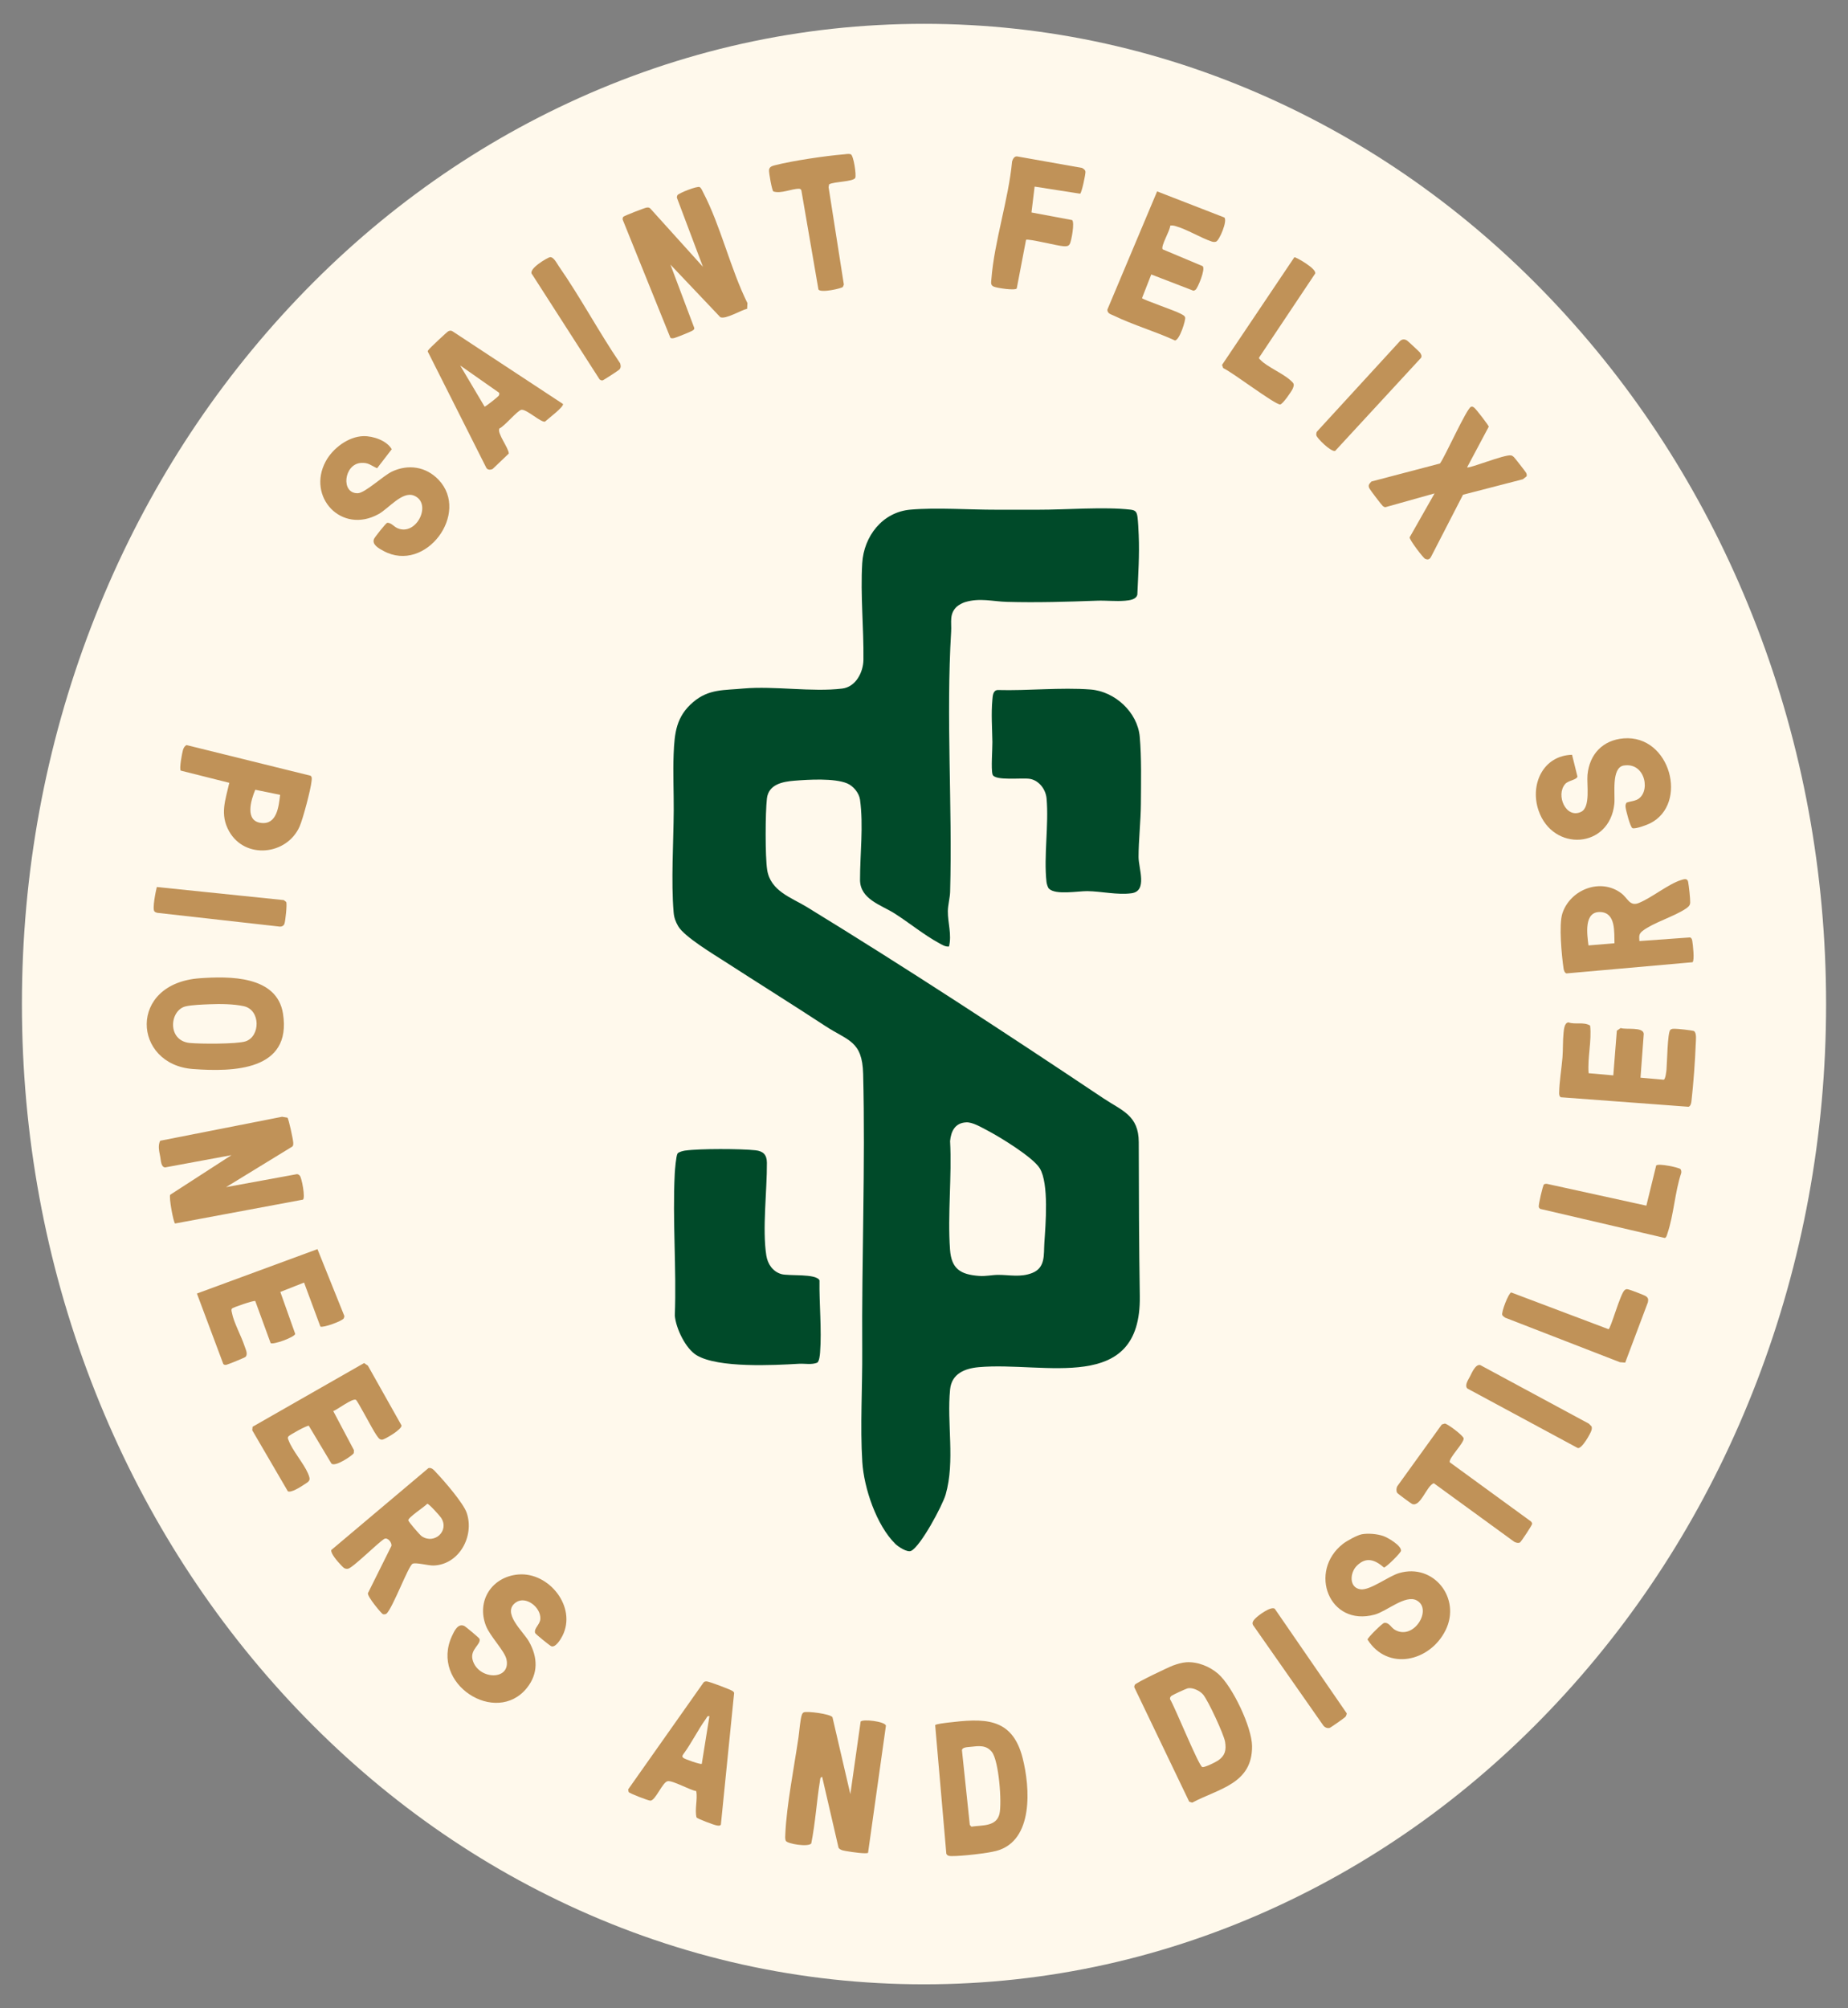 <svg viewBox="0 0 852.5 926.22" height="926.22" width="852.5" xmlns="http://www.w3.org/2000/svg" id="Layer_1"><rect x="0" y="0" width="852.5" height="926.22" fill="#808080" stroke="none"/><defs><style>.cls-1{fill:#c09258;}.cls-2{fill:#fff9ec;}.cls-3{fill:#004a29;}</style></defs><path d="M426.25,915.23c-56.89,0-112.06-12.25-163.95-36.42-49.68-23.14-94.19-56.14-132.29-98.09-37.72-41.54-67.3-89.8-87.92-143.46-21.22-55.24-31.98-113.83-31.98-174.15s10.76-118.91,31.98-174.15c20.61-53.66,50.19-101.93,87.92-143.46,38.1-41.95,82.61-74.95,132.29-98.09,51.9-24.17,107.06-36.42,163.95-36.42s112.06,12.25,163.95,36.42c49.68,23.14,94.19,56.14,132.29,98.09,37.72,41.54,67.3,89.8,87.92,143.46,21.22,55.24,31.98,113.83,31.98,174.15s-10.76,118.91-31.98,174.15c-20.61,53.66-50.19,101.93-87.92,143.46-38.1,41.95-82.61,74.95-132.29,98.09-51.9,24.17-107.06,36.42-163.95,36.42Z" class="cls-2"></path><g id="o146Ag"><path d="M441.45,279.73c-3.68,3.44-2.42,7.2-2.68,11.57-2.4,39.94.63,80.01-.47,120.03-.08,2.76-1.03,6.19-1.05,8.96-.04,5.4,1.89,10.78.53,16.27-1.74.2-3.2-.82-4.65-1.6-6.68-3.6-13.81-9.42-20.39-13.61-6.18-3.94-15.99-6.55-16-15.54-.01-12.1,1.65-24.82,0-36.95-.43-3.12-3.07-6.33-5.96-7.54-5.9-2.47-17.71-1.76-24.24-1.24-5.5.43-12.01,1.68-12.76,8.24s-.83,26.8.12,32.88c1.53,9.85,11.25,12.82,18.34,17.16,45.69,27.98,92.23,58.43,136.78,88.22,8.58,5.74,16.28,7.81,16.3,20.24.04,23.54.11,47.3.48,70.98.7,45.56-43.92,30.08-74.26,32.78-6.49.58-12.52,3.01-13.25,10.25-1.58,15.57,2.37,33.04-2.04,48.46-1.45,5.08-11.61,24.02-15.98,26.04-1.75.81-5.91-1.92-7.25-3.24-8.73-8.62-14.47-25.74-15.23-37.77-1.04-16.41.09-34.83-.03-51.47-.29-42.41,1.48-85.18.42-127.52-.38-15.31-6.96-15.23-17.36-22.04-15.35-10.05-30.88-19.74-46.3-29.7-5.28-3.41-18.82-11.52-21.64-16.36-1.22-2.1-1.91-3.92-2.12-6.38-1.23-14.22-.05-32.4.04-47.04.05-8.48-.39-17.38-.04-26,.4-9.78,1.15-17.29,9.01-23.99,7.25-6.17,14.28-5.39,23.24-6.26,14.29-1.24,31.61,1.73,45.53.03,6.25-.76,9.7-7.54,9.77-13.26.19-14.68-1.43-29.78-.56-44.53.73-12.39,9.27-23.62,22.26-24.74,12.09-1.05,27.09.07,39.54.04,6.43-.02,13.03-.01,19.46,0,12.79.03,30.39-1.44,42.53-.03,2.3.27,2.88,1.08,3.19,3.31s.46,6.06.57,8.43c.4,9.13-.24,18.31-.63,27.41-.48,2.34-3.64,2.67-5.65,2.85-4.14.37-8.79-.17-13.01-.01-13.71.5-27.63.93-41.5.54-6.6-.18-12.45-1.95-19.34.12-1.05.32-2.94,1.3-3.72,2.03ZM445.68,517.67c-5.08.26-6.97,4.05-7.4,8.64.88,16.3-1.2,33.86-.03,50.01.65,8.92,4.78,11.52,13.33,12.17,3.34.25,5.91-.47,8.94-.48,5.2,0,10.25,1.24,15.6-.85,6.29-2.46,5.29-8.57,5.65-13.85.57-8.55,2.17-27.34-2.1-34.42-3.1-5.13-18.6-14.6-24.4-17.6-2.67-1.38-6.62-3.78-9.61-3.63Z" class="cls-3"></path><path d="M316.16,530.68c6.45-.93,25.76-.87,32.37-.13,3.56.4,5.22,2.06,5.25,5.75.09,12.69-2.19,30.58-.27,42.77.62,3.94,2.95,7.41,6.92,8.58,3.32.99,16.07-.36,17.61,2.89-.18,10.73,1.1,22.66.27,33.27-.1,1.27-.36,4.01-1.3,4.7-2.62,1.06-5.69.35-8.49.51-11.65.69-37.1,2.02-47.08-3.88-5.18-3.06-9.65-12.5-10.14-18.36.83-21.59-1.12-44.02-.03-65.52.09-1.67.62-8.23,1.29-9.21.52-.76,2.68-1.25,3.61-1.39Z" class="cls-3"></path><path d="M483.91,409.91c-.54-.53-1.06-2.28-1.15-3.1-1.33-11.97,1.12-26.37.03-38.53-.37-4.1-3.32-8.15-7.49-9.01-3.46-.71-16.48,1.09-17.43-2.07-.75-2.49-.03-11.57-.07-14.93-.09-6.43-.61-12.97-.01-19.47.17-1.87.26-4.41,2.46-4.54,13.86.39,29.09-1.28,42.8-.24,11.21.85,21.7,10.43,22.72,21.78.87,9.66.59,21.19.53,31.01-.05,7.88-1.08,16.8-1.07,24.48,0,5.31,4.24,15.7-3.25,16.71-6.56.88-13.94-.91-20.43-.98-4.28-.04-14.56,1.89-17.63-1.12Z" class="cls-3"></path><path d="M104.28,547.55l32.72-6c.57.05.94.32,1.31.73.9,1,2.6,10.06,1.47,11.03l-59.02,11.01c-.76-.51-2.93-12.09-2.23-13.27l28.24-18.26-30.62,5.66c-1.91-.2-1.9-3.14-2.21-4.81-.45-2.43-1.23-5.18-.05-7.49l56.22-11.06,2.48.41c.58.47,2.62,10.08,2.67,11.38.03.72.14,1.38-.43,1.96l-30.54,18.7Z" class="cls-1"></path><path d="M392.27,827.55l4.75-33.51c1.07-1.24,11.08-.1,11.67,1.86l-8.25,58.69c-.91.6-7.68-.39-9.27-.68-1.45-.27-3.49-.39-4.34-1.66l-7.56-32.7c-.97.2-.88,1-1,1.75-1.55,9.61-2.12,19.41-4.03,28.97-1.38,1.76-11.03.18-11.72-1.21-.45-.9-.28-2.25-.24-3.25.57-13.07,4.1-31.02,6.07-44.44.38-2.6.8-8.42,1.55-10.45.18-.48.4-.88.88-1.12,1.38-.69,12.44.72,13.25,2.26l8.25,35.49Z" class="cls-1"></path><path d="M344.66,142.43c-2.82.59-9.91,5-12.37,3.87l-23.01-24.25,11.01,29.25c-.01.85-.56,1.01-1.16,1.36-.79.46-7.51,3.18-8.24,3.3-.58.09-1.09.2-1.62-.14l-22.03-54.54c-.03-.44,0-.88.26-1.25.33-.48,9.81-4.13,10.76-4.27.68-.1,1.11-.1,1.68.35l24.33,26.95-11.99-31.81c-.06-.43.02-.82.22-1.2.5-.94,9.1-4.34,10.27-3.76.84.61,1.14,1.56,1.59,2.43,8.05,15.3,12.61,35.35,20.44,51.09l-.15,2.63Z" class="cls-1"></path><path d="M197.66,677.14c1.69-.42,2.82,1.3,3.88,2.4,3.5,3.66,12.28,13.85,13.76,18.24,3.63,10.76-3.44,23.84-15.25,24.29-2.47.09-8.43-1.6-9.78-.78-1.99,1.21-9.04,20.25-11.99,23.01-.52.29-1.11.38-1.68.19s-7.24-8.09-6.87-9.68l10.83-21.76c.31-1.5-1.67-4.1-3.28-3.27-2.95,1.78-14.57,13.46-16.79,13.79-1.72.25-2.43-.94-3.48-2.01-1.17-1.21-4.6-5.11-4.18-6.64l44.81-37.77ZM197.1,693.59c-1.23,1.38-8.86,6.31-8.75,7.62.06.69,5.32,6.76,6.17,7.34,5.8,3.96,12.91-2.4,8.98-8.48-.59-.91-5.7-6.61-6.4-6.48Z" class="cls-1"></path><path d="M756.27,434.05l23.37-1.68c.7.26.89.87,1.01,1.52.3,1.61,1.14,9.15.13,9.92l-58.18,5.16c-.82-.28-1.18-1.4-1.3-2.2-.88-5.88-2.26-20.29-.56-25.49,3.63-11.06,17.74-16.53,27.26-9.21,2.92,2.24,3.83,6.09,7.96,4.43,5.99-2.41,13.54-8.68,19.44-10.56,1.39-.44,3.01-1.04,3.36.86.38,2.05.99,7.58.94,9.52-.04,1.41-1.05,2.13-2.08,2.82-5.33,3.6-14.99,6.45-19.82,10.18-1.87,1.45-1.65,2.44-1.53,4.72ZM744.78,435.06c-.19-5.01.7-13.98-6.38-14.39-7.94-.46-6.23,10.46-5.62,15.39l12-1Z" class="cls-1"></path><path d="M547.18,766.7c5.22-.37,10.93,1.93,14.83,5.37,6.57,5.8,15.51,24.57,15.58,33.32.14,17.37-15.28,19.53-27.64,26.05l-1.35-.43-25.32-52.75c-.07-.44.05-.81.24-1.2.44-.9,15.56-8.13,17.64-8.88,1.86-.67,4.06-1.34,6.03-1.48ZM548.16,778.65c-.85.12-7.45,3.17-7.89,3.65s-.62.81-.5,1.46c2.21,3.51,13.19,30.71,14.84,31.25,1.06.34,6.2-2.26,7.33-3.03,3.21-2.21,3.81-4.74,3.21-8.55-.55-3.45-7.85-19.16-10.15-21.85-1.44-1.69-4.57-3.24-6.85-2.92Z" class="cls-1"></path><path d="M431.4,795.67c.53-.52,4.52-.98,5.63-1.12,16.53-1.95,29.82-2.87,34.71,16.28,3.47,13.58,5.17,38.2-12.07,42.85-4.27,1.15-16.17,2.46-20.65,2.41-1.05-.01-1.94-.06-2.47-1.07l-5.15-59.36ZM447.68,805.7c-1.34.15-3.85.14-3.92,1.6l3.62,34.4.71.82c4.72-.77,11.57.15,12.98-5.93,1.18-5.08-.27-24.51-3.52-28.55-2.63-3.26-5.99-2.78-9.86-2.34Z" class="cls-1"></path><path d="M628.14,707.67c2.96-.55,7.13-.19,9.98.79,2.08.71,8.42,4.42,8.18,6.82-.09.96-6.8,7.61-7.86,7.71-4.06-3.47-8.03-5.14-12.41-.93-3.42,3.29-3.77,10.22,1.54,10.98,4.44.64,12.9-6.06,17.94-7.51,15.95-4.59,28.6,11.73,21.36,26.36s-26.77,18.97-36.02,4.33c-.06-.73,6.74-7.54,7.71-7.68,2.18-.32,3.14,2.13,4.84,3.14,8.84,5.25,17.67-9.62,10.06-13.56-5.17-2.68-13.74,5.07-19.29,6.59-21.16,5.77-30.79-20.04-14.64-32.64,1.73-1.35,6.55-4.01,8.61-4.39Z" class="cls-1"></path><path d="M239.17,726.2c14.07-1.15,27.02,14.97,20.3,28.29-.82,1.63-3.21,5.56-5.16,4.81-.68-.26-7.31-5.64-7.45-6.1-.67-2.17,2.22-3.79,2.4-6.46.37-5.35-6.66-10.83-11.23-7.69-6.84,4.69,3.3,13.35,5.96,18.04,4.1,7.23,4.43,14.78-.95,21.47-14.19,17.62-44.87-1.79-34.52-24.02,1.07-2.3,2.73-5.9,5.63-4.61.65.29,6.94,5.53,7.06,5.98.76,2.63-4.49,4.82-3.2,9.66,2.47,9.28,17.7,9.8,15.65-.15-.81-3.93-7.57-10.62-9.48-15.52-4.52-11.58,2.78-22.7,14.99-23.7Z" class="cls-1"></path><path d="M750.4,370.17c1.45-.52,3.09-.61,4.52-1.22,6.81-2.91,4.38-17.52-5.87-15.86-5.85.95-3.89,13.37-4.34,17.66-2.17,20.75-28.39,22.28-34.96,3.08-4.08-11.92,2.02-25.32,15.45-25.7l2.5,10.07c-.42,1.54-4.19,1.74-5.65,3.39-4.53,5.14.37,16.27,7.35,12.85,4.44-2.18,2.51-12.64,2.93-17.07.9-9.5,7.05-16.03,16.69-16.81,21.52-1.73,30.03,30.25,12.19,39.19-1.51.76-6.68,2.7-8.11,2.24-1.03-.33-3.11-8.4-3.23-9.82-.06-.73.05-1.41.51-2Z" class="cls-1"></path><path d="M167.69,201.17c4.41-.11,10.75,2.03,13.02,6.04l-6.75,8.76c-2.92-1.29-3.93-2.69-7.45-2.45-7.93.54-9.41,14.17-1.47,13.97,3.39-.08,11.77-8.13,15.9-10.04,7.52-3.47,15.6-2.21,21.36,3.82,14.69,15.36-5.92,43.35-25.36,32.86-2.1-1.14-5.49-2.92-4.4-5.56.32-.78,5.44-7.28,6.09-7.45,1.94-.03,2.97,1.76,4.8,2.53,8.81,3.73,16.1-11.58,7.55-15.05-5.41-2.2-11.64,5.93-16.37,8.53-17.15,9.44-33.18-8.01-24.35-24.35,3.25-6.01,10.41-11.44,17.42-11.62Z" class="cls-1"></path><path d="M92.17,451.2c13.51-.97,35.61-1.3,38.38,16.33,4.14,26.36-22.91,26.92-41.54,25.54-27.79-2.06-30.14-39.49,3.17-41.87ZM96.67,463.2c-3.01.12-8.25.3-11.03.97-7.46,1.77-8.63,15.83,1.89,16.88,4.7.47,21.79.56,25.75-.74,6.84-2.24,7.01-14.48-.8-16.22-4.65-1.04-11.04-1.09-15.81-.89Z" class="cls-1"></path><path d="M539.82,104.11c0,2.24-4.47,9.36-3.48,10.89l18.48,7.77c1.39,1.44-2.35,10.16-3.25,10.83-.33.24-.63.47-1.06.48l-19.42-7.49-4.27,10.92c.55.77,15.2,5.76,17.65,7.11.76.42,1.99.89,2.25,1.79.33,1.18-2.5,10.35-4.67,10.64-8.99-4.15-19.26-7.12-28.1-11.41-1.45-.7-3.11-.94-3.11-2.83l22.95-54.53,30.99,12.03c1.63,1.37-2.27,10.7-3.85,11.17-.59.18-1.19.14-1.78-.02-5.36-1.78-11.58-5.7-16.85-7.17-.81-.23-1.63-.41-2.47-.19Z" class="cls-1"></path><path d="M732.83,495l11.4,1,1.63-20.61,1.78-1.23c2.33.87,10.35-.67,10.64,2.66l-1.5,20.24,10.71.94c.8-.2,1.19-3.73,1.28-4.7.27-2.9.47-17,1.74-18.26.6-.59,1.25-.51,2.01-.54,1.13-.05,8.47.73,8.97,1.09,1.25.89.84,4.1.78,5.71-.31,8.17-1.06,18.39-1.98,26.52-.11.93-.35,2.33-1.34,2.66l-58.95-4.39c-.77-.57-.76-1.36-.74-2.25.08-5,1.1-10.94,1.52-16.03.3-3.65.12-7.89.51-11.49.17-1.55.38-4.6,2.25-4.76,3.25,1.13,7-.38,10.01,1.48.76,7.29-1.27,14.64-.71,21.97Z" class="cls-1"></path><path d="M164.19,645.64c-1.49-.87-8.55,4.5-10.45,5.22l9.54,18-.07,1.35c-.27.88-9.11,7-10.45,4.63l-10.3-17.23c-.82-.24-9,4.26-9.44,4.96-.47.74-.1,1.18.15,1.85,1.71,4.6,6.84,10.41,8.89,15.12,1.53,3.5.66,3.61-2.12,5.43-1.47.96-5.62,3.63-7.15,2.87l-16.42-28.14.15-1.63,51.44-29.38,1.76,1.21,15.5,27.55c.27,1.83-7.61,6.39-8.8,6.56-1.5.21-2.21-1.36-2.94-2.36-1.62-2.25-8.47-15.51-9.27-15.97Z" class="cls-1"></path><path d="M140.25,591.57l-10.93,4.31,6.87,19.36c-.29,1.52-10.05,5.09-11.34,4.25l-7.09-19.4c-.51-.45-10.43,2.98-10.75,3.45-.47.69-.13,1.35,0,2.04.78,4.33,4.33,10.71,5.79,15.23.48,1.49,1.69,3.67.5,5.01-.32.36-8.24,3.57-8.88,3.67-.57.09-.99.07-1.41-.37l-12.17-32.5,55.61-20.48,12.36,30.73c.08.44-.05.81-.24,1.2-.6,1.22-9.61,4.5-10.77,3.78l-7.52-20.25Z" class="cls-1"></path><path d="M676.78,215.55c.75.74,17.2-5.99,20.22-5.5.62.1.87.36,1.32.72.36.29,5.51,6.89,5.7,7.31.25.56.42,1.02.19,1.63l-1.7,1.34-27.61,7.14-14.7,28.54c-.68,1.28-1.46,1.6-2.79,1-.89-.39-7.25-8.75-7.13-9.89l11.5-20.27-22.69,6.36c-.46-.04-.82-.22-1.16-.51-.62-.52-5.73-7.25-6.17-8.09-.79-1.5-.17-2.1.91-3.25l31.59-8.29c2.32-3.07,12.41-25.68,14.37-26.18.69-.18.93.09,1.43.42.77.51,6.7,8.2,6.72,8.76l-9.99,18.76Z" class="cls-1"></path><path d="M230.38,197.65c-1.23,2.1,4.33,9,4.33,11.55l-7.44,7.1c-.98.48-2.35.54-2.94-.55l-26.97-53.54c-.11-.41.18-.62.38-.92.44-.67,8.49-8.23,9.05-8.5.71-.33,1.27-.4,1.96.01l50.98,33.54c.34,1.41-6.98,6.86-8.31,8.13-1.89.5-8.48-5.79-10.87-5.46-1.84.26-7.85,7.66-10.18,8.62ZM230.2,181.12l-17.92-12.56,11.27,19c.4.1,6.21-4.58,6.49-4.99s.41-1.02.17-1.45Z" class="cls-1"></path><path d="M321.21,826.12c-2.97-.46-10.74-4.92-13.16-4.59s-5.57,8.87-8,8.99c-.89.04-9.73-3.36-10.04-3.97l-.24-1.21,34.76-49.29c.38-.51.9-.53,1.47-.54.98-.01,11.37,3.88,12.06,4.52.26.24.54.45.6.82l-6.11,60.72c-.45.69-1.22.47-1.9.38-1.18-.16-8.88-3.04-9.34-3.69-.9-3.72.55-8.14-.11-12.14ZM327.27,791.56c-1.06-.23-1.14.54-1.59,1.16-3.79,5.26-6.66,11.27-10.53,16.49-.44.66-.54,1.02.1,1.6s8,3.15,8.49,2.73l3.52-21.98Z" class="cls-1"></path><path d="M105.78,361.06l-22.39-5.62c-.79-.74.6-8.11,1.01-9.51.28-.94.75-1.85,1.68-2.27l57.2,14.13c.76.64.53,1.61.45,2.45-.33,3.74-3.99,17.53-5.53,20.99-5.91,13.28-25.19,15.24-32.52,2.17-4.37-7.8-1.69-14.35.1-22.34ZM129.22,366.61l-11.46-2.35c-1.99,4.73-4.97,14.44,2.76,15.31,7.25.82,8.06-7.63,8.7-12.96Z" class="cls-1"></path><path d="M477.28,86.05l-1.45,11.95,18.74,3.5c1.28,1-.32,9.71-1.07,11.03-.68,1.18-1.73,1.09-2.95,1.03-2.58-.13-16.24-3.58-17.22-2.95l-4.3,22.45c-.9,1.05-9.23-.23-10.64-.87-1.51-.69-1.16-1.91-1.06-3.31,1.3-17.43,7.91-36.77,9.56-54.44.33-1.13,1.08-2.55,2.47-2.27l29.78,5.28c.75.42,1.53.89,1.59,1.83.07,1.15-1.72,9.62-2.45,10.06l-21.01-3.27Z" class="cls-1"></path><path d="M389.17,71.21c1.09-.09,2.17-.39,3.27-.07,1.33.45,2.7,9.72,2.09,10.92-.91,1.79-9.99,1.7-12.04,2.96l-.26,1.28,7.05,44.97-.46,1.08c-.56.68-10.2,2.9-11.27,1.17l-7.86-45.64c-.2-.58-.49-.8-1.11-.81-3.34-.07-8.21,2.4-11.82,1.24-.67-.44-2.16-8.88-1.99-9.99.23-1.53,1.63-1.81,2.9-2.14,7.8-2.03,23.34-4.31,31.51-4.98Z" class="cls-1"></path><path d="M668.84,674.49l37.46,27.29c.27.3.46.65.5,1.05.05.52-5.09,8.31-5.63,8.61-.73.42-1.98.09-2.69-.36l-37.05-26.97c-3.37,1.19-6.08,11.15-10.01,9.57-.43-.17-6.68-4.77-6.89-5.14-.49-.88-.41-2.07.01-2.98l20.58-28.54,1.39-.42c1.24.05,8.51,5.53,8.69,6.82.29,2.07-7.3,9.45-6.37,11.07Z" class="cls-1"></path><path d="M597.1,118.64c.72-.13,10.49,5.39,9.59,7.55l-25.85,38.71c-.14.61.36.82.68,1.16,2.86,3.02,10.32,6.2,13.71,9.29,1.58,1.44,2.07,1.74,1.08,4-.52,1.19-4.63,7.18-5.77,7.2-2.51.06-22.2-15.02-26.25-16.74l-.56-1.49,33.37-49.67Z" class="cls-1"></path><path d="M749.72,628.49l-2.44-.19-52.95-20.55c-.43-.29-1.12-.78-1.32-1.22-.54-1.22,2.85-10.06,4.12-10.41l44.88,16.95c.98.04,5.47-16.54,7.49-18.06.75-.57.97-.42,1.79-.26.86.17,7.36,2.66,7.96,3.09,1.15.82,1.2,1.49.93,2.84l-10.46,27.81Z" class="cls-1"></path><path d="M775.16,539.17c.43.41.53,1.31.4,1.89-2.89,8.62-3.45,19.27-6.31,27.71-.23.68-.48,2.03-1.27,2.22l-57.47-13.41c-.3-.23-.56-.52-.66-.88-.24-.89,1.88-10.06,2.41-10.42.38-.25.82-.28,1.26-.27l45.96,10.08,4.54-18.55c1.33-1.09,10.52,1.04,11.15,1.63Z" class="cls-1"></path><path d="M620.62,791.91c-.28.35-6.8,4.95-7.23,5.05-1.09.27-2.1-.14-2.83-.95l-32.54-46.5c-.58-1.17.23-2.15,1.01-2.96,1.41-1.49,7.28-5.83,9.03-4.54l33.21,48.24c-.07.62-.25,1.16-.65,1.65Z" class="cls-1"></path><path d="M253.64,118.62c1.76-.27,3.26,2.91,4.15,4.18,9.96,14.3,18.43,30.28,28.27,44.74.34,1.07.44,1.86-.24,2.81-.28.38-7.41,5.03-7.87,5.11-.52.09-.93-.21-1.34-.45l-31.1-48.42c-2.31-2.37,7.1-7.8,8.14-7.96Z" class="cls-1"></path><path d="M676.91,640.43c-1.47-1.49.52-4.19,1.28-5.71.87-1.73,2.55-5.67,4.71-5.08l50.05,27,1.25,1.27c.21.6.13,1.17-.03,1.77-.33,1.3-4.52,8.92-6.4,8.17l-50.86-27.42Z" class="cls-1"></path><path d="M72.35,409.12l58.58,6.04,1.1.89c.47.96-.36,8.95-.86,10.14-.35.84-1.15,1.23-2.04,1.2l-56.59-6.36c-.47-.13-1-.3-1.32-.68-1.01-1.24.6-9.21,1.12-11.23Z" class="cls-1"></path><path d="M645.92,157.21c1.02-.84,2.02-.83,3.13-.18.35.2,5.72,5.21,5.96,5.54.53.73,1.03,1.6.53,2.47l-39.63,42.95c-1.99.5-8.47-5.95-8.66-7.21-.09-.6-.03-1.18.27-1.71l38.39-41.85Z" class="cls-1"></path></g></svg>